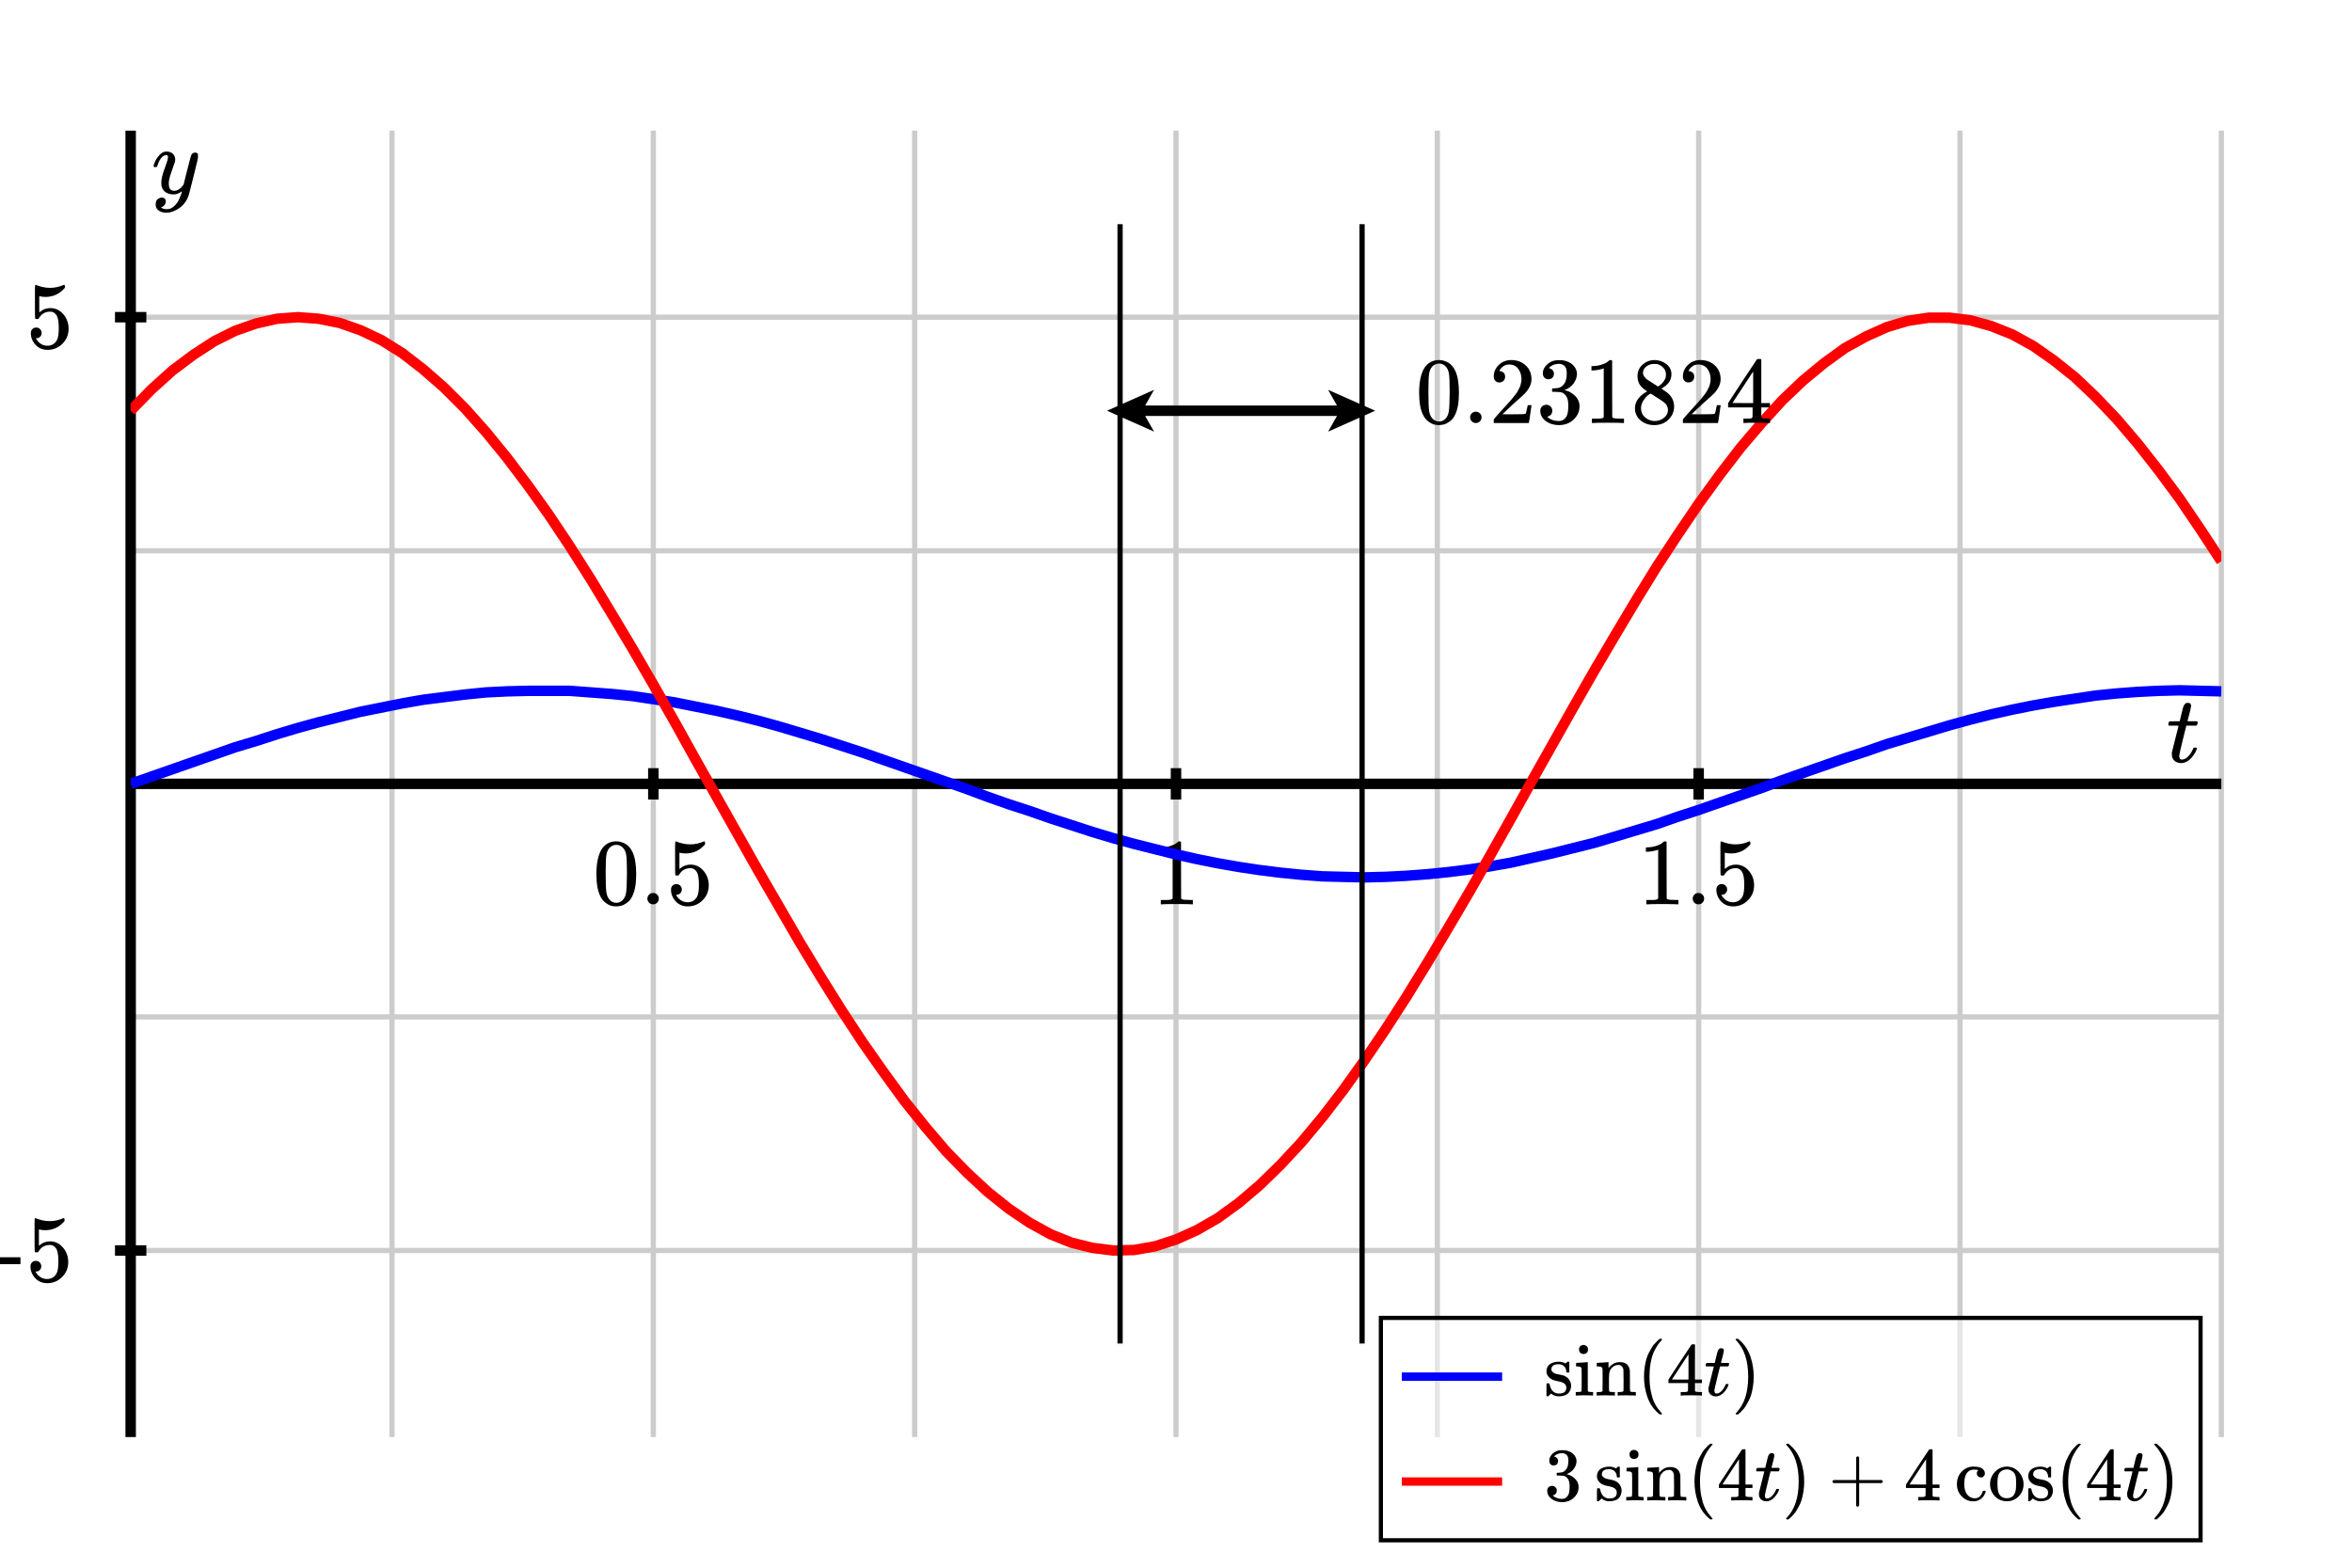 <svg xmlns="http://www.w3.org/2000/svg" id="diagram" width="450" height="300">
  <defs>
    <clipPath id="clipPath-0">
      <rect x="25.0" y="25.0" width="400.0" height="250.0"/>
    </clipPath>
    <clipPath id="clipPath-1">
      <rect x="25.0" y="25.0" width="400.0" height="250.0"/>
    </clipPath>
    <marker id="arrow-head-end-2_None_24_60-black" markerWidth="9.0" markerHeight="8.0" markerUnits="userSpaceOnUse" orient="auto-start-reverse" refX="6.5" refY="4.0">
      <path d="M 9.0 4.0L 0.0 8.0L 1.7 5.0L 1.7 3.0L 0.0 0.0Z" fill="black" stroke="none"/>
    </marker>
    <marker id="arrow-head-end-2_None_24_60-black-outline" markerWidth="13.0" markerHeight="12.0" markerUnits="userSpaceOnUse" orient="auto-start-reverse" refX="8.5" refY="6.0">
      <path d="M 11.8 7.8 L 2.8 11.8 A 2 2 0 0 1 0.0 10.0 L 0.0 2.0 A 2 2 0 0 1 2.8 0.2 L 11.8 4.2 A 2 2 0 0 1 11.8 7.8 Z" fill="white" stroke="none"/>
    </marker>
  </defs>
  <g id="grid-axes">
    <g id="grid" stroke="#ccc" stroke-width="1">
      <line id="line-0" x1="25.0" y1="275.0" x2="25.0" y2="25.0"/>
      <line id="line-1" x1="75.0" y1="275.0" x2="75.0" y2="25.0"/>
      <line id="line-2" x1="125.0" y1="275.0" x2="125.0" y2="25.0"/>
      <line id="line-3" x1="175.0" y1="275.0" x2="175.0" y2="25.0"/>
      <line id="line-4" x1="225.0" y1="275.0" x2="225.0" y2="25.0"/>
      <line id="line-5" x1="275.0" y1="275.0" x2="275.0" y2="25.0"/>
      <line id="line-6" x1="325.0" y1="275.0" x2="325.0" y2="25.0"/>
      <line id="line-7" x1="375.0" y1="275.0" x2="375.0" y2="25.0"/>
      <line id="line-8" x1="425.0" y1="275.0" x2="425.0" y2="25.0"/>
      <line id="line-9" x1="25.0" y1="239.3" x2="425.0" y2="239.3"/>
      <line id="line-10" x1="25.0" y1="194.6" x2="425.0" y2="194.6"/>
      <line id="line-11" x1="25.0" y1="150.0" x2="425.0" y2="150.0"/>
      <line id="line-12" x1="25.0" y1="105.4" x2="425.0" y2="105.4"/>
      <line id="line-13" x1="25.0" y1="60.7" x2="425.0" y2="60.7"/>
    </g>
    <g id="axes" stroke="black" stroke-width="2">
      <line id="line-14" x1="25.0" y1="150.0" x2="425.0" y2="150.0" stroke="black" stroke-width="2"/>
      <line id="line-15" x1="25.0" y1="275.0" x2="25.0" y2="25.0" stroke="black" stroke-width="2"/>
      <g id="g-0">
        <line id="line-16" x1="125.0" y1="153.0" x2="125.0" y2="147.0"/>
        <line id="line-17" x1="225.0" y1="153.0" x2="225.0" y2="147.0"/>
        <line id="line-18" x1="325.0" y1="153.0" x2="325.0" y2="147.0"/>
      </g>
      <g id="g-1">
        <line id="line-19" x1="22.0" y1="239.3" x2="28.0" y2="239.3"/>
        <line id="line-20" x1="22.0" y1="60.7" x2="28.0" y2="60.7"/>
      </g>
    </g>
    <g id="label-0" transform="translate(125.0,161.0) translate(-11.6,-0.0)">
      <g id="g-2">
        <svg xmlns:xlink="http://www.w3.org/1999/xlink" style="vertical-align: -0.400px" width="23.128px" height="12.456px" role="img" focusable="false" viewBox="0 -666 1278 688" x="0.0" y="0.0">
          <defs>
            <path id="MJX-2-TEX-N-30" d="M96 585Q152 666 249 666Q297 666 345 640T423 548Q460 465 460 320Q460 165 417 83Q397 41 362 16T301 -15T250 -22Q224 -22 198 -16T137 16T82 83Q39 165 39 320Q39 494 96 585ZM321 597Q291 629 250 629Q208 629 178 597Q153 571 145 525T137 333Q137 175 145 125T181 46Q209 16 250 16Q290 16 318 46Q347 76 354 130T362 333Q362 478 354 524T321 597Z"/>
            <path id="MJX-2-TEX-N-2E" d="M78 60Q78 84 95 102T138 120Q162 120 180 104T199 61Q199 36 182 18T139 0T96 17T78 60Z"/>
            <path id="MJX-2-TEX-N-35" d="M164 157Q164 133 148 117T109 101H102Q148 22 224 22Q294 22 326 82Q345 115 345 210Q345 313 318 349Q292 382 260 382H254Q176 382 136 314Q132 307 129 306T114 304Q97 304 95 310Q93 314 93 485V614Q93 664 98 664Q100 666 102 666Q103 666 123 658T178 642T253 634Q324 634 389 662Q397 666 402 666Q410 666 410 648V635Q328 538 205 538Q174 538 149 544L139 546V374Q158 388 169 396T205 412T256 420Q337 420 393 355T449 201Q449 109 385 44T229 -22Q148 -22 99 32T50 154Q50 178 61 192T84 210T107 214Q132 214 148 197T164 157Z"/>
          </defs>
          <g stroke="currentColor" fill="currentColor" stroke-width="0" transform="scale(1,-1)">
            <g data-mml-node="math">
              <g data-mml-node="mtext" data-semantic-type="text" data-semantic-role="unknown" data-semantic-font="normal" data-semantic-annotation="clearspeak:unit" data-semantic-id="0" data-semantic-speech="0.5">
                <use data-c="30" xlink:href="#MJX-2-TEX-N-30"/>
                <use data-c="2E" xlink:href="#MJX-2-TEX-N-2E" transform="translate(500,0)"/>
                <use data-c="35" xlink:href="#MJX-2-TEX-N-35" transform="translate(778,0)"/>
              </g>
            </g>
          </g>
        </svg>
      </g>
    </g>
    <g id="label-1" transform="translate(225.0,161.0) translate(-4.5,-0.0)">
      <g id="g-3">
        <svg xmlns:xlink="http://www.w3.org/1999/xlink" style="vertical-align: 0.000px" width="9.048px" height="12.056px" role="img" focusable="false" viewBox="0 -666 500 666" x="0.0" y="0.0">
          <defs>
            <path id="MJX-3-TEX-N-31" d="M213 578L200 573Q186 568 160 563T102 556H83V602H102Q149 604 189 617T245 641T273 663Q275 666 285 666Q294 666 302 660V361L303 61Q310 54 315 52T339 48T401 46H427V0H416Q395 3 257 3Q121 3 100 0H88V46H114Q136 46 152 46T177 47T193 50T201 52T207 57T213 61V578Z"/>
          </defs>
          <g stroke="currentColor" fill="currentColor" stroke-width="0" transform="scale(1,-1)">
            <g data-mml-node="math">
              <g data-mml-node="mtext" data-semantic-type="text" data-semantic-role="integer" data-semantic-font="normal" data-semantic-annotation="clearspeak:unit" data-semantic-id="0" data-semantic-speech="1">
                <use data-c="31" xlink:href="#MJX-3-TEX-N-31"/>
              </g>
            </g>
          </g>
        </svg>
      </g>
    </g>
    <g id="label-2" transform="translate(325.0,161.0) translate(-11.6,-0.0)">
      <g id="g-4">
        <svg xmlns:xlink="http://www.w3.org/1999/xlink" style="vertical-align: -0.400px" width="23.128px" height="12.456px" role="img" focusable="false" viewBox="0 -666 1278 688" x="0.0" y="0.0">
          <defs>
            <path id="MJX-4-TEX-N-31" d="M213 578L200 573Q186 568 160 563T102 556H83V602H102Q149 604 189 617T245 641T273 663Q275 666 285 666Q294 666 302 660V361L303 61Q310 54 315 52T339 48T401 46H427V0H416Q395 3 257 3Q121 3 100 0H88V46H114Q136 46 152 46T177 47T193 50T201 52T207 57T213 61V578Z"/>
            <path id="MJX-4-TEX-N-2E" d="M78 60Q78 84 95 102T138 120Q162 120 180 104T199 61Q199 36 182 18T139 0T96 17T78 60Z"/>
            <path id="MJX-4-TEX-N-35" d="M164 157Q164 133 148 117T109 101H102Q148 22 224 22Q294 22 326 82Q345 115 345 210Q345 313 318 349Q292 382 260 382H254Q176 382 136 314Q132 307 129 306T114 304Q97 304 95 310Q93 314 93 485V614Q93 664 98 664Q100 666 102 666Q103 666 123 658T178 642T253 634Q324 634 389 662Q397 666 402 666Q410 666 410 648V635Q328 538 205 538Q174 538 149 544L139 546V374Q158 388 169 396T205 412T256 420Q337 420 393 355T449 201Q449 109 385 44T229 -22Q148 -22 99 32T50 154Q50 178 61 192T84 210T107 214Q132 214 148 197T164 157Z"/>
          </defs>
          <g stroke="currentColor" fill="currentColor" stroke-width="0" transform="scale(1,-1)">
            <g data-mml-node="math">
              <g data-mml-node="mtext" data-semantic-type="text" data-semantic-role="unknown" data-semantic-font="normal" data-semantic-annotation="clearspeak:unit" data-semantic-id="0" data-semantic-speech="1.5">
                <use data-c="31" xlink:href="#MJX-4-TEX-N-31"/>
                <use data-c="2E" xlink:href="#MJX-4-TEX-N-2E" transform="translate(500,0)"/>
                <use data-c="35" xlink:href="#MJX-4-TEX-N-35" transform="translate(778,0)"/>
              </g>
            </g>
          </g>
        </svg>
      </g>
    </g>
    <g id="label-3" transform="translate(14.0,239.3) translate(-15.1,-6.2)">
      <g id="g-5">
        <svg xmlns:xlink="http://www.w3.org/1999/xlink" style="vertical-align: -0.400px" width="15.080px" height="12.456px" role="img" focusable="false" viewBox="0 -666 833 688" x="0.0" y="0.0">
          <defs>
            <path id="MJX-5-TEX-N-2D" d="M11 179V252H277V179H11Z"/>
            <path id="MJX-5-TEX-N-35" d="M164 157Q164 133 148 117T109 101H102Q148 22 224 22Q294 22 326 82Q345 115 345 210Q345 313 318 349Q292 382 260 382H254Q176 382 136 314Q132 307 129 306T114 304Q97 304 95 310Q93 314 93 485V614Q93 664 98 664Q100 666 102 666Q103 666 123 658T178 642T253 634Q324 634 389 662Q397 666 402 666Q410 666 410 648V635Q328 538 205 538Q174 538 149 544L139 546V374Q158 388 169 396T205 412T256 420Q337 420 393 355T449 201Q449 109 385 44T229 -22Q148 -22 99 32T50 154Q50 178 61 192T84 210T107 214Q132 214 148 197T164 157Z"/>
          </defs>
          <g stroke="currentColor" fill="currentColor" stroke-width="0" transform="scale(1,-1)">
            <g data-mml-node="math">
              <g data-mml-node="mtext" data-semantic-type="text" data-semantic-role="unknown" data-semantic-font="normal" data-semantic-annotation="clearspeak:unit" data-semantic-id="0" data-semantic-speech="hyphen 5">
                <use data-c="2D" xlink:href="#MJX-5-TEX-N-2D"/>
                <use data-c="35" xlink:href="#MJX-5-TEX-N-35" transform="translate(333,0)"/>
              </g>
            </g>
          </g>
        </svg>
      </g>
    </g>
    <g id="label-4" transform="translate(14.0,60.7) translate(-9.0,-6.2)">
      <g id="g-6">
        <svg xmlns:xlink="http://www.w3.org/1999/xlink" style="vertical-align: -0.400px" width="9.048px" height="12.456px" role="img" focusable="false" viewBox="0 -666 500 688" x="0.0" y="0.0">
          <defs>
            <path id="MJX-6-TEX-N-35" d="M164 157Q164 133 148 117T109 101H102Q148 22 224 22Q294 22 326 82Q345 115 345 210Q345 313 318 349Q292 382 260 382H254Q176 382 136 314Q132 307 129 306T114 304Q97 304 95 310Q93 314 93 485V614Q93 664 98 664Q100 666 102 666Q103 666 123 658T178 642T253 634Q324 634 389 662Q397 666 402 666Q410 666 410 648V635Q328 538 205 538Q174 538 149 544L139 546V374Q158 388 169 396T205 412T256 420Q337 420 393 355T449 201Q449 109 385 44T229 -22Q148 -22 99 32T50 154Q50 178 61 192T84 210T107 214Q132 214 148 197T164 157Z"/>
          </defs>
          <g stroke="currentColor" fill="currentColor" stroke-width="0" transform="scale(1,-1)">
            <g data-mml-node="math">
              <g data-mml-node="mtext" data-semantic-type="text" data-semantic-role="integer" data-semantic-font="normal" data-semantic-annotation="clearspeak:unit" data-semantic-id="0" data-semantic-speech="5">
                <use data-c="35" xlink:href="#MJX-6-TEX-N-35"/>
              </g>
            </g>
          </g>
        </svg>
      </g>
    </g>
    <g id="label-5" transform="translate(421.0,146.0) translate(-6.5,-11.5)">
      <g id="g-7">
        <svg xmlns:xlink="http://www.w3.org/1999/xlink" style="vertical-align: -0.200px" width="6.536px" height="11.528px" role="img" focusable="false" viewBox="0 -626 361 637" x="0.0" y="0.0">
          <defs>
            <path id="MJX-7-TEX-I-1D461" d="M26 385Q19 392 19 395Q19 399 22 411T27 425Q29 430 36 430T87 431H140L159 511Q162 522 166 540T173 566T179 586T187 603T197 615T211 624T229 626Q247 625 254 615T261 596Q261 589 252 549T232 470L222 433Q222 431 272 431H323Q330 424 330 420Q330 398 317 385H210L174 240Q135 80 135 68Q135 26 162 26Q197 26 230 60T283 144Q285 150 288 151T303 153H307Q322 153 322 145Q322 142 319 133Q314 117 301 95T267 48T216 6T155 -11Q125 -11 98 4T59 56Q57 64 57 83V101L92 241Q127 382 128 383Q128 385 77 385H26Z"/>
          </defs>
          <g stroke="currentColor" fill="currentColor" stroke-width="0" transform="scale(1,-1)">
            <g data-mml-node="math">
              <g data-mml-node="mi" data-semantic-type="identifier" data-semantic-role="latinletter" data-semantic-font="italic" data-semantic-annotation="clearspeak:simple" data-semantic-id="0" data-semantic-speech="t">
                <use data-c="1D461" xlink:href="#MJX-7-TEX-I-1D461"/>
              </g>
            </g>
          </g>
        </svg>
      </g>
    </g>
    <g id="label-6" transform="translate(29.0,29.0) translate(0.0,-0.0)">
      <g id="g-8">
        <svg xmlns:xlink="http://www.w3.org/1999/xlink" style="vertical-align: -3.712px" width="8.872px" height="11.712px" role="img" focusable="false" viewBox="0 -442 490 647" x="0.0" y="0.0">
          <defs>
            <path id="MJX-8-TEX-I-1D466" d="M21 287Q21 301 36 335T84 406T158 442Q199 442 224 419T250 355Q248 336 247 334Q247 331 231 288T198 191T182 105Q182 62 196 45T238 27Q261 27 281 38T312 61T339 94Q339 95 344 114T358 173T377 247Q415 397 419 404Q432 431 462 431Q475 431 483 424T494 412T496 403Q496 390 447 193T391 -23Q363 -106 294 -155T156 -205Q111 -205 77 -183T43 -117Q43 -95 50 -80T69 -58T89 -48T106 -45Q150 -45 150 -87Q150 -107 138 -122T115 -142T102 -147L99 -148Q101 -153 118 -160T152 -167H160Q177 -167 186 -165Q219 -156 247 -127T290 -65T313 -9T321 21L315 17Q309 13 296 6T270 -6Q250 -11 231 -11Q185 -11 150 11T104 82Q103 89 103 113Q103 170 138 262T173 379Q173 380 173 381Q173 390 173 393T169 400T158 404H154Q131 404 112 385T82 344T65 302T57 280Q55 278 41 278H27Q21 284 21 287Z"/>
          </defs>
          <g stroke="currentColor" fill="currentColor" stroke-width="0" transform="scale(1,-1)">
            <g data-mml-node="math">
              <g data-mml-node="mi" data-semantic-type="identifier" data-semantic-role="latinletter" data-semantic-font="italic" data-semantic-annotation="clearspeak:simple" data-semantic-id="0" data-semantic-speech="y">
                <use data-c="1D466" xlink:href="#MJX-8-TEX-I-1D466"/>
              </g>
            </g>
          </g>
        </svg>
      </g>
    </g>
  </g>
  <path id="position" stroke="blue" stroke-width="2" fill="none" d="M 25.0 150.0 L 29.0 148.6 L 33.0 147.2 L 37.0 145.8 L 41.0 144.4 L 45.0 143.0 L 49.0 141.8 L 53.0 140.5 L 57.0 139.3 L 61.0 138.2 L 65.0 137.2 L 69.0 136.2 L 73.0 135.4 L 77.0 134.6 L 81.0 133.9 L 85.0 133.4 L 89.0 132.9 L 93.0 132.5 L 97.0 132.3 L 101.0 132.2 L 105.0 132.2 L 109.0 132.2 L 113.0 132.5 L 117.0 132.8 L 121.0 133.2 L 125.0 133.8 L 129.0 134.4 L 133.0 135.2 L 137.0 136.0 L 141.0 136.9 L 145.0 137.9 L 149.0 139.0 L 153.0 140.2 L 157.0 141.4 L 161.0 142.7 L 165.0 144.0 L 169.0 145.4 L 173.0 146.8 L 177.0 148.2 L 181.0 149.6 L 185.0 151.0 L 189.0 152.5 L 193.0 153.9 L 197.0 155.2 L 201.0 156.6 L 205.0 157.9 L 209.0 159.2 L 213.0 160.4 L 217.0 161.5 L 221.0 162.5 L 225.0 163.5 L 229.0 164.4 L 233.0 165.2 L 237.0 165.9 L 241.0 166.5 L 245.0 167.0 L 249.0 167.4 L 253.0 167.7 L 257.0 167.8 L 261.0 167.9 L 265.0 167.8 L 269.0 167.6 L 273.0 167.3 L 277.0 166.9 L 281.0 166.4 L 285.0 165.8 L 289.0 165.1 L 293.0 164.2 L 297.0 163.3 L 301.0 162.3 L 305.0 161.3 L 309.0 160.1 L 313.0 158.9 L 317.0 157.7 L 321.0 156.3 L 325.0 155.0 L 329.0 153.6 L 333.0 152.2 L 337.0 150.8 L 341.0 149.3 L 345.0 147.9 L 349.0 146.5 L 353.0 145.1 L 357.0 143.8 L 361.0 142.4 L 365.0 141.2 L 369.0 140.0 L 373.0 138.8 L 377.0 137.7 L 381.0 136.7 L 385.0 135.8 L 389.0 135.0 L 393.0 134.3 L 397.0 133.7 L 401.0 133.1 L 405.0 132.7 L 409.0 132.4 L 413.0 132.2 L 417.0 132.1 L 421.0 132.2 L 425.0 132.3" clip-path="url(#clipPath-1)"/>
  <path id="velocity" stroke="red" stroke-width="2" fill="none" d="M 25.0 78.6 L 29.0 74.5 L 33.0 70.9 L 37.0 67.9 L 41.0 65.3 L 45.0 63.3 L 49.0 61.9 L 53.0 61.0 L 57.0 60.7 L 61.0 61.0 L 65.0 61.8 L 69.0 63.2 L 73.0 65.1 L 77.0 67.6 L 81.0 70.7 L 85.0 74.2 L 89.0 78.2 L 93.0 82.7 L 97.0 87.6 L 101.0 92.9 L 105.0 98.5 L 109.0 104.5 L 113.0 110.8 L 117.0 117.4 L 121.0 124.1 L 125.0 131.0 L 129.0 138.0 L 133.0 145.2 L 137.0 152.3 L 141.0 159.4 L 145.0 166.5 L 149.0 173.4 L 153.0 180.3 L 157.0 186.9 L 161.0 193.3 L 165.0 199.4 L 169.0 205.1 L 173.0 210.6 L 177.0 215.6 L 181.0 220.3 L 185.0 224.4 L 189.0 228.1 L 193.0 231.3 L 197.0 234.0 L 201.0 236.2 L 205.0 237.8 L 209.0 238.8 L 213.0 239.3 L 217.0 239.2 L 221.0 238.5 L 225.0 237.2 L 229.0 235.4 L 233.0 233.1 L 237.0 230.2 L 241.0 226.8 L 245.0 222.9 L 249.0 218.6 L 253.0 213.8 L 257.0 208.6 L 261.0 203.0 L 265.0 197.1 L 269.0 190.9 L 273.0 184.4 L 277.0 177.7 L 281.0 170.9 L 285.0 163.9 L 289.0 156.8 L 293.0 149.6 L 297.0 142.5 L 301.0 135.4 L 305.0 128.4 L 309.0 121.6 L 313.0 114.9 L 317.0 108.4 L 321.0 102.3 L 325.0 96.4 L 329.0 90.9 L 333.0 85.7 L 337.0 81.0 L 341.0 76.6 L 345.0 72.8 L 349.0 69.5 L 353.0 66.6 L 357.0 64.4 L 361.0 62.6 L 365.0 61.4 L 369.0 60.8 L 373.0 60.8 L 377.0 61.3 L 381.0 62.4 L 385.0 64.0 L 389.0 66.2 L 393.0 69.0 L 397.0 72.2 L 401.0 76.0 L 405.0 80.2 L 409.0 84.9 L 413.0 90.0 L 417.0 95.4 L 421.0 101.3 L 425.0 107.4" clip-path="url(#clipPath-1)"/>
  <line id="line-21" x1="260.6" y1="257.1" x2="260.6" y2="42.9" stroke="black" stroke-width="1" fill="none"/>
  <line id="line-22" x1="214.3" y1="257.1" x2="214.3" y2="42.9" stroke="black" stroke-width="1" fill="none"/>
  <line id="line-23" x1="260.6" y1="78.6" x2="214.3" y2="78.6" stroke="black" stroke-width="2" fill="none" marker-end="url(#arrow-head-end-2_None_24_60-black)" marker-start="url(#arrow-head-end-2_None_24_60-black)"/>
  <g id="label-7" transform="translate(305.0,75.0) translate(-34.2,-6.3)">
    <g id="g-9">
      <svg xmlns:xlink="http://www.w3.org/1999/xlink" style="vertical-align: -0.400px" width="68.384px" height="12.648px" role="img" focusable="false" viewBox="0 -677 3778 699" x="0.0" y="0.0">
        <defs>
          <path id="MJX-9-TEX-N-30" d="M96 585Q152 666 249 666Q297 666 345 640T423 548Q460 465 460 320Q460 165 417 83Q397 41 362 16T301 -15T250 -22Q224 -22 198 -16T137 16T82 83Q39 165 39 320Q39 494 96 585ZM321 597Q291 629 250 629Q208 629 178 597Q153 571 145 525T137 333Q137 175 145 125T181 46Q209 16 250 16Q290 16 318 46Q347 76 354 130T362 333Q362 478 354 524T321 597Z"/>
          <path id="MJX-9-TEX-N-2E" d="M78 60Q78 84 95 102T138 120Q162 120 180 104T199 61Q199 36 182 18T139 0T96 17T78 60Z"/>
          <path id="MJX-9-TEX-N-32" d="M109 429Q82 429 66 447T50 491Q50 562 103 614T235 666Q326 666 387 610T449 465Q449 422 429 383T381 315T301 241Q265 210 201 149L142 93L218 92Q375 92 385 97Q392 99 409 186V189H449V186Q448 183 436 95T421 3V0H50V19V31Q50 38 56 46T86 81Q115 113 136 137Q145 147 170 174T204 211T233 244T261 278T284 308T305 340T320 369T333 401T340 431T343 464Q343 527 309 573T212 619Q179 619 154 602T119 569T109 550Q109 549 114 549Q132 549 151 535T170 489Q170 464 154 447T109 429Z"/>
          <path id="MJX-9-TEX-N-33" d="M127 463Q100 463 85 480T69 524Q69 579 117 622T233 665Q268 665 277 664Q351 652 390 611T430 522Q430 470 396 421T302 350L299 348Q299 347 308 345T337 336T375 315Q457 262 457 175Q457 96 395 37T238 -22Q158 -22 100 21T42 130Q42 158 60 175T105 193Q133 193 151 175T169 130Q169 119 166 110T159 94T148 82T136 74T126 70T118 67L114 66Q165 21 238 21Q293 21 321 74Q338 107 338 175V195Q338 290 274 322Q259 328 213 329L171 330L168 332Q166 335 166 348Q166 366 174 366Q202 366 232 371Q266 376 294 413T322 525V533Q322 590 287 612Q265 626 240 626Q208 626 181 615T143 592T132 580H135Q138 579 143 578T153 573T165 566T175 555T183 540T186 520Q186 498 172 481T127 463Z"/>
          <path id="MJX-9-TEX-N-31" d="M213 578L200 573Q186 568 160 563T102 556H83V602H102Q149 604 189 617T245 641T273 663Q275 666 285 666Q294 666 302 660V361L303 61Q310 54 315 52T339 48T401 46H427V0H416Q395 3 257 3Q121 3 100 0H88V46H114Q136 46 152 46T177 47T193 50T201 52T207 57T213 61V578Z"/>
          <path id="MJX-9-TEX-N-38" d="M70 417T70 494T124 618T248 666Q319 666 374 624T429 515Q429 485 418 459T392 417T361 389T335 371T324 363L338 354Q352 344 366 334T382 323Q457 264 457 174Q457 95 399 37T249 -22Q159 -22 101 29T43 155Q43 263 172 335L154 348Q133 361 127 368Q70 417 70 494ZM286 386L292 390Q298 394 301 396T311 403T323 413T334 425T345 438T355 454T364 471T369 491T371 513Q371 556 342 586T275 624Q268 625 242 625Q201 625 165 599T128 534Q128 511 141 492T167 463T217 431Q224 426 228 424L286 386ZM250 21Q308 21 350 55T392 137Q392 154 387 169T375 194T353 216T330 234T301 253T274 270Q260 279 244 289T218 306L210 311Q204 311 181 294T133 239T107 157Q107 98 150 60T250 21Z"/>
          <path id="MJX-9-TEX-N-34" d="M462 0Q444 3 333 3Q217 3 199 0H190V46H221Q241 46 248 46T265 48T279 53T286 61Q287 63 287 115V165H28V211L179 442Q332 674 334 675Q336 677 355 677H373L379 671V211H471V165H379V114Q379 73 379 66T385 54Q393 47 442 46H471V0H462ZM293 211V545L74 212L183 211H293Z"/>
        </defs>
        <g stroke="currentColor" fill="currentColor" stroke-width="0" transform="scale(1,-1)">
          <g data-mml-node="math">
            <g data-mml-node="mn" data-semantic-type="number" data-semantic-role="float" data-semantic-font="normal" data-semantic-annotation="clearspeak:simple" data-semantic-id="0" data-semantic-speech="0.231824">
              <use data-c="30" xlink:href="#MJX-9-TEX-N-30"/>
              <use data-c="2E" xlink:href="#MJX-9-TEX-N-2E" transform="translate(500,0)"/>
              <use data-c="32" xlink:href="#MJX-9-TEX-N-32" transform="translate(778,0)"/>
              <use data-c="33" xlink:href="#MJX-9-TEX-N-33" transform="translate(1278,0)"/>
              <use data-c="31" xlink:href="#MJX-9-TEX-N-31" transform="translate(1778,0)"/>
              <use data-c="38" xlink:href="#MJX-9-TEX-N-38" transform="translate(2278,0)"/>
              <use data-c="32" xlink:href="#MJX-9-TEX-N-32" transform="translate(2778,0)"/>
              <use data-c="34" xlink:href="#MJX-9-TEX-N-34" transform="translate(3278,0)"/>
            </g>
          </g>
        </g>
      </svg>
    </g>
  </g>
  <g transform="translate(421.0,252.2) translate(-156.8,-0.0) scale(0.8,0.8)">
    <rect x="0" y="0" width="196.032" height="53.192" stroke="black" fill="white" fill-opacity="0.5"/>
    <g id="legend-label-0" transform="translate(39.0,5.0)">
      <g id="g-10">
        <svg xmlns:xlink="http://www.w3.org/1999/xlink" style="vertical-align: -4.528px" width="51.888px" height="18.096px" role="img" focusable="false" viewBox="0 -750 2867 1000" x="0.0" y="0.0">
          <defs>
            <path id="MJX-10-TEX-N-73" d="M295 316Q295 356 268 385T190 414Q154 414 128 401Q98 382 98 349Q97 344 98 336T114 312T157 287Q175 282 201 278T245 269T277 256Q294 248 310 236T342 195T359 133Q359 71 321 31T198 -10H190Q138 -10 94 26L86 19L77 10Q71 4 65 -1L54 -11H46H42Q39 -11 33 -5V74V132Q33 153 35 157T45 162H54Q66 162 70 158T75 146T82 119T101 77Q136 26 198 26Q295 26 295 104Q295 133 277 151Q257 175 194 187T111 210Q75 227 54 256T33 318Q33 357 50 384T93 424T143 442T187 447H198Q238 447 268 432L283 424L292 431Q302 440 314 448H322H326Q329 448 335 442V310L329 304H301Q295 310 295 316Z"/>
            <path id="MJX-10-TEX-N-69" d="M69 609Q69 637 87 653T131 669Q154 667 171 652T188 609Q188 579 171 564T129 549Q104 549 87 564T69 609ZM247 0Q232 3 143 3Q132 3 106 3T56 1L34 0H26V46H42Q70 46 91 49Q100 53 102 60T104 102V205V293Q104 345 102 359T88 378Q74 385 41 385H30V408Q30 431 32 431L42 432Q52 433 70 434T106 436Q123 437 142 438T171 441T182 442H185V62Q190 52 197 50T232 46H255V0H247Z"/>
            <path id="MJX-10-TEX-N-6E" d="M41 46H55Q94 46 102 60V68Q102 77 102 91T102 122T103 161T103 203Q103 234 103 269T102 328V351Q99 370 88 376T43 385H25V408Q25 431 27 431L37 432Q47 433 65 434T102 436Q119 437 138 438T167 441T178 442H181V402Q181 364 182 364T187 369T199 384T218 402T247 421T285 437Q305 442 336 442Q450 438 463 329Q464 322 464 190V104Q464 66 466 59T477 49Q498 46 526 46H542V0H534L510 1Q487 2 460 2T422 3Q319 3 310 0H302V46H318Q379 46 379 62Q380 64 380 200Q379 335 378 343Q372 371 358 385T334 402T308 404Q263 404 229 370Q202 343 195 315T187 232V168V108Q187 78 188 68T191 55T200 49Q221 46 249 46H265V0H257L234 1Q210 2 183 2T145 3Q42 3 33 0H25V46H41Z"/>
            <path id="MJX-10-TEX-N-2061" d=""/>
            <path id="MJX-10-TEX-N-28" d="M94 250Q94 319 104 381T127 488T164 576T202 643T244 695T277 729T302 750H315H319Q333 750 333 741Q333 738 316 720T275 667T226 581T184 443T167 250T184 58T225 -81T274 -167T316 -220T333 -241Q333 -250 318 -250H315H302L274 -226Q180 -141 137 -14T94 250Z"/>
            <path id="MJX-10-TEX-N-34" d="M462 0Q444 3 333 3Q217 3 199 0H190V46H221Q241 46 248 46T265 48T279 53T286 61Q287 63 287 115V165H28V211L179 442Q332 674 334 675Q336 677 355 677H373L379 671V211H471V165H379V114Q379 73 379 66T385 54Q393 47 442 46H471V0H462ZM293 211V545L74 212L183 211H293Z"/>
            <path id="MJX-10-TEX-N-2062" d=""/>
            <path id="MJX-10-TEX-I-1D461" d="M26 385Q19 392 19 395Q19 399 22 411T27 425Q29 430 36 430T87 431H140L159 511Q162 522 166 540T173 566T179 586T187 603T197 615T211 624T229 626Q247 625 254 615T261 596Q261 589 252 549T232 470L222 433Q222 431 272 431H323Q330 424 330 420Q330 398 317 385H210L174 240Q135 80 135 68Q135 26 162 26Q197 26 230 60T283 144Q285 150 288 151T303 153H307Q322 153 322 145Q322 142 319 133Q314 117 301 95T267 48T216 6T155 -11Q125 -11 98 4T59 56Q57 64 57 83V101L92 241Q127 382 128 383Q128 385 77 385H26Z"/>
            <path id="MJX-10-TEX-N-29" d="M60 749L64 750Q69 750 74 750H86L114 726Q208 641 251 514T294 250Q294 182 284 119T261 12T224 -76T186 -143T145 -194T113 -227T90 -246Q87 -249 86 -250H74Q66 -250 63 -250T58 -247T55 -238Q56 -237 66 -225Q221 -64 221 250T66 725Q56 737 55 738Q55 746 60 749Z"/>
          </defs>
          <g stroke="currentColor" fill="currentColor" stroke-width="0" transform="scale(1,-1)">
            <g data-mml-node="math" data-semantic-type="appl" data-semantic-role="prefix function" data-semantic-annotation="clearspeak:simple" data-semantic-id="10" data-semantic-children="0,8" data-semantic-content="9,0" data-semantic-speech="sine left parenthesis 4 t right parenthesis">
              <g data-mml-node="mi" data-semantic-type="function" data-semantic-role="prefix function" data-semantic-font="normal" data-semantic-id="0" data-semantic-parent="10" data-semantic-operator="appl" data-semantic-speech="sine">
                <use data-c="73" xlink:href="#MJX-10-TEX-N-73"/>
                <use data-c="69" xlink:href="#MJX-10-TEX-N-69" transform="translate(394,0)"/>
                <use data-c="6E" xlink:href="#MJX-10-TEX-N-6E" transform="translate(672,0)"/>
              </g>
              <g data-mml-node="mo" data-semantic-type="punctuation" data-semantic-role="application" data-semantic-id="9" data-semantic-parent="10" data-semantic-attributes="texclass:NONE" data-semantic-operator="appl" data-semantic-speech="of" transform="translate(1228,0)">
                <use data-c="2061" xlink:href="#MJX-10-TEX-N-2061"/>
              </g>
              <g data-mml-node="mrow" data-semantic-type="fenced" data-semantic-role="leftright" data-semantic-id="8" data-semantic-children="7" data-semantic-content="2,5" data-semantic-parent="10" data-semantic-speech="left parenthesis 4 t right parenthesis" transform="translate(1228,0)">
                <g data-mml-node="mo" data-semantic-type="fence" data-semantic-role="open" data-semantic-id="2" data-semantic-parent="8" data-semantic-operator="fenced" data-semantic-speech="left parenthesis">
                  <use data-c="28" xlink:href="#MJX-10-TEX-N-28"/>
                </g>
                <g data-mml-node="mrow" data-semantic-type="infixop" data-semantic-role="implicit" data-semantic-annotation="clearspeak:simple;clearspeak:unit" data-semantic-id="7" data-semantic-children="3,4" data-semantic-content="6" data-semantic-parent="8" data-semantic-speech="4 t" transform="translate(389,0)">
                  <g data-mml-node="mn" data-semantic-type="number" data-semantic-role="integer" data-semantic-font="normal" data-semantic-annotation="clearspeak:simple" data-semantic-id="3" data-semantic-parent="7" data-semantic-speech="4">
                    <use data-c="34" xlink:href="#MJX-10-TEX-N-34"/>
                  </g>
                  <g data-mml-node="mo" data-semantic-type="operator" data-semantic-role="multiplication" data-semantic-id="6" data-semantic-parent="7" data-semantic-added="true" data-semantic-operator="infixop,⁢" data-semantic-speech="times" transform="translate(500,0)">
                    <use data-c="2062" xlink:href="#MJX-10-TEX-N-2062"/>
                  </g>
                  <g data-mml-node="mi" data-semantic-type="identifier" data-semantic-role="latinletter" data-semantic-font="italic" data-semantic-annotation="clearspeak:simple" data-semantic-id="4" data-semantic-parent="7" data-semantic-speech="t" transform="translate(500,0)">
                    <use data-c="1D461" xlink:href="#MJX-10-TEX-I-1D461"/>
                  </g>
                </g>
                <g data-mml-node="mo" data-semantic-type="fence" data-semantic-role="close" data-semantic-id="5" data-semantic-parent="8" data-semantic-operator="fenced" data-semantic-speech="right parenthesis" transform="translate(1250,0)">
                  <use data-c="29" xlink:href="#MJX-10-TEX-N-29"/>
                </g>
              </g>
            </g>
          </g>
        </svg>
      </g>
    </g>
    <line stroke="blue" x1="29" y1="14.048" x2="5" y2="14.048" stroke-width="2"/>
    <g id="legend-label-1" transform="translate(39.0,30.1)">
      <g id="g-11">
        <svg xmlns:xlink="http://www.w3.org/1999/xlink" style="vertical-align: -4.528px" width="152.032px" height="18.096px" role="img" focusable="false" viewBox="0 -750 8399.8 1000" x="0.0" y="0.0">
          <defs>
            <path id="MJX-11-TEX-N-33" d="M127 463Q100 463 85 480T69 524Q69 579 117 622T233 665Q268 665 277 664Q351 652 390 611T430 522Q430 470 396 421T302 350L299 348Q299 347 308 345T337 336T375 315Q457 262 457 175Q457 96 395 37T238 -22Q158 -22 100 21T42 130Q42 158 60 175T105 193Q133 193 151 175T169 130Q169 119 166 110T159 94T148 82T136 74T126 70T118 67L114 66Q165 21 238 21Q293 21 321 74Q338 107 338 175V195Q338 290 274 322Q259 328 213 329L171 330L168 332Q166 335 166 348Q166 366 174 366Q202 366 232 371Q266 376 294 413T322 525V533Q322 590 287 612Q265 626 240 626Q208 626 181 615T143 592T132 580H135Q138 579 143 578T153 573T165 566T175 555T183 540T186 520Q186 498 172 481T127 463Z"/>
            <path id="MJX-11-TEX-N-2062" d=""/>
            <path id="MJX-11-TEX-N-73" d="M295 316Q295 356 268 385T190 414Q154 414 128 401Q98 382 98 349Q97 344 98 336T114 312T157 287Q175 282 201 278T245 269T277 256Q294 248 310 236T342 195T359 133Q359 71 321 31T198 -10H190Q138 -10 94 26L86 19L77 10Q71 4 65 -1L54 -11H46H42Q39 -11 33 -5V74V132Q33 153 35 157T45 162H54Q66 162 70 158T75 146T82 119T101 77Q136 26 198 26Q295 26 295 104Q295 133 277 151Q257 175 194 187T111 210Q75 227 54 256T33 318Q33 357 50 384T93 424T143 442T187 447H198Q238 447 268 432L283 424L292 431Q302 440 314 448H322H326Q329 448 335 442V310L329 304H301Q295 310 295 316Z"/>
            <path id="MJX-11-TEX-N-69" d="M69 609Q69 637 87 653T131 669Q154 667 171 652T188 609Q188 579 171 564T129 549Q104 549 87 564T69 609ZM247 0Q232 3 143 3Q132 3 106 3T56 1L34 0H26V46H42Q70 46 91 49Q100 53 102 60T104 102V205V293Q104 345 102 359T88 378Q74 385 41 385H30V408Q30 431 32 431L42 432Q52 433 70 434T106 436Q123 437 142 438T171 441T182 442H185V62Q190 52 197 50T232 46H255V0H247Z"/>
            <path id="MJX-11-TEX-N-6E" d="M41 46H55Q94 46 102 60V68Q102 77 102 91T102 122T103 161T103 203Q103 234 103 269T102 328V351Q99 370 88 376T43 385H25V408Q25 431 27 431L37 432Q47 433 65 434T102 436Q119 437 138 438T167 441T178 442H181V402Q181 364 182 364T187 369T199 384T218 402T247 421T285 437Q305 442 336 442Q450 438 463 329Q464 322 464 190V104Q464 66 466 59T477 49Q498 46 526 46H542V0H534L510 1Q487 2 460 2T422 3Q319 3 310 0H302V46H318Q379 46 379 62Q380 64 380 200Q379 335 378 343Q372 371 358 385T334 402T308 404Q263 404 229 370Q202 343 195 315T187 232V168V108Q187 78 188 68T191 55T200 49Q221 46 249 46H265V0H257L234 1Q210 2 183 2T145 3Q42 3 33 0H25V46H41Z"/>
            <path id="MJX-11-TEX-N-2061" d=""/>
            <path id="MJX-11-TEX-N-28" d="M94 250Q94 319 104 381T127 488T164 576T202 643T244 695T277 729T302 750H315H319Q333 750 333 741Q333 738 316 720T275 667T226 581T184 443T167 250T184 58T225 -81T274 -167T316 -220T333 -241Q333 -250 318 -250H315H302L274 -226Q180 -141 137 -14T94 250Z"/>
            <path id="MJX-11-TEX-N-34" d="M462 0Q444 3 333 3Q217 3 199 0H190V46H221Q241 46 248 46T265 48T279 53T286 61Q287 63 287 115V165H28V211L179 442Q332 674 334 675Q336 677 355 677H373L379 671V211H471V165H379V114Q379 73 379 66T385 54Q393 47 442 46H471V0H462ZM293 211V545L74 212L183 211H293Z"/>
            <path id="MJX-11-TEX-I-1D461" d="M26 385Q19 392 19 395Q19 399 22 411T27 425Q29 430 36 430T87 431H140L159 511Q162 522 166 540T173 566T179 586T187 603T197 615T211 624T229 626Q247 625 254 615T261 596Q261 589 252 549T232 470L222 433Q222 431 272 431H323Q330 424 330 420Q330 398 317 385H210L174 240Q135 80 135 68Q135 26 162 26Q197 26 230 60T283 144Q285 150 288 151T303 153H307Q322 153 322 145Q322 142 319 133Q314 117 301 95T267 48T216 6T155 -11Q125 -11 98 4T59 56Q57 64 57 83V101L92 241Q127 382 128 383Q128 385 77 385H26Z"/>
            <path id="MJX-11-TEX-N-29" d="M60 749L64 750Q69 750 74 750H86L114 726Q208 641 251 514T294 250Q294 182 284 119T261 12T224 -76T186 -143T145 -194T113 -227T90 -246Q87 -249 86 -250H74Q66 -250 63 -250T58 -247T55 -238Q56 -237 66 -225Q221 -64 221 250T66 725Q56 737 55 738Q55 746 60 749Z"/>
            <path id="MJX-11-TEX-N-2B" d="M56 237T56 250T70 270H369V420L370 570Q380 583 389 583Q402 583 409 568V270H707Q722 262 722 250T707 230H409V-68Q401 -82 391 -82H389H387Q375 -82 369 -68V230H70Q56 237 56 250Z"/>
            <path id="MJX-11-TEX-N-63" d="M370 305T349 305T313 320T297 358Q297 381 312 396Q317 401 317 402T307 404Q281 408 258 408Q209 408 178 376Q131 329 131 219Q131 137 162 90Q203 29 272 29Q313 29 338 55T374 117Q376 125 379 127T395 129H409Q415 123 415 120Q415 116 411 104T395 71T366 33T318 2T249 -11Q163 -11 99 53T34 214Q34 318 99 383T250 448T370 421T404 357Q404 334 387 320Z"/>
            <path id="MJX-11-TEX-N-6F" d="M28 214Q28 309 93 378T250 448Q340 448 405 380T471 215Q471 120 407 55T250 -10Q153 -10 91 57T28 214ZM250 30Q372 30 372 193V225V250Q372 272 371 288T364 326T348 362T317 390T268 410Q263 411 252 411Q222 411 195 399Q152 377 139 338T126 246V226Q126 130 145 91Q177 30 250 30Z"/>
          </defs>
          <g stroke="currentColor" fill="currentColor" stroke-width="0" transform="scale(1,-1)">
            <g data-mml-node="math" data-semantic-type="infixop" data-semantic-role="addition" data-semantic-id="29" data-semantic-children="26,28" data-semantic-content="7" data-semantic-speech="3 sine left parenthesis 4 t right parenthesis plus 4 cosine left parenthesis 4 t right parenthesis">
              <g data-mml-node="mrow" data-semantic-type="infixop" data-semantic-role="implicit" data-semantic-annotation="clearspeak:unit" data-semantic-id="26" data-semantic-children="0,24" data-semantic-content="25" data-semantic-parent="29" data-semantic-speech="3 sine left parenthesis 4 t right parenthesis">
                <g data-mml-node="mn" data-semantic-type="number" data-semantic-role="integer" data-semantic-font="normal" data-semantic-annotation="clearspeak:simple" data-semantic-id="0" data-semantic-parent="26" data-semantic-speech="3">
                  <use data-c="33" xlink:href="#MJX-11-TEX-N-33"/>
                </g>
                <g data-mml-node="mo" data-semantic-type="operator" data-semantic-role="multiplication" data-semantic-id="25" data-semantic-parent="26" data-semantic-added="true" data-semantic-operator="infixop,⁢" data-semantic-speech="times" transform="translate(500,0)">
                  <use data-c="2062" xlink:href="#MJX-11-TEX-N-2062"/>
                </g>
                <g data-mml-node="mrow" data-semantic-type="appl" data-semantic-role="prefix function" data-semantic-annotation="clearspeak:simple" data-semantic-id="24" data-semantic-children="1,17" data-semantic-content="23,1" data-semantic-parent="26" data-semantic-speech="sine left parenthesis 4 t right parenthesis" transform="translate(666.7,0)">
                  <g data-mml-node="mi" data-semantic-type="function" data-semantic-role="prefix function" data-semantic-font="normal" data-semantic-id="1" data-semantic-parent="24" data-semantic-operator="appl" data-semantic-speech="sine">
                    <use data-c="73" xlink:href="#MJX-11-TEX-N-73"/>
                    <use data-c="69" xlink:href="#MJX-11-TEX-N-69" transform="translate(394,0)"/>
                    <use data-c="6E" xlink:href="#MJX-11-TEX-N-6E" transform="translate(672,0)"/>
                  </g>
                  <g data-mml-node="mo" data-semantic-type="punctuation" data-semantic-role="application" data-semantic-id="23" data-semantic-parent="24" data-semantic-attributes="texclass:NONE" data-semantic-operator="appl" data-semantic-speech="of" transform="translate(1228,0)">
                    <use data-c="2061" xlink:href="#MJX-11-TEX-N-2061"/>
                  </g>
                  <g data-mml-node="mrow" data-semantic-type="fenced" data-semantic-role="leftright" data-semantic-id="17" data-semantic-children="16" data-semantic-content="3,6" data-semantic-parent="24" data-semantic-speech="left parenthesis 4 t right parenthesis" transform="translate(1228,0)">
                    <g data-mml-node="mo" data-semantic-type="fence" data-semantic-role="open" data-semantic-id="3" data-semantic-parent="17" data-semantic-operator="fenced" data-semantic-speech="left parenthesis">
                      <use data-c="28" xlink:href="#MJX-11-TEX-N-28"/>
                    </g>
                    <g data-mml-node="mrow" data-semantic-type="infixop" data-semantic-role="implicit" data-semantic-annotation="clearspeak:simple;clearspeak:unit" data-semantic-id="16" data-semantic-children="4,5" data-semantic-content="15" data-semantic-parent="17" data-semantic-speech="4 t" transform="translate(389,0)">
                      <g data-mml-node="mn" data-semantic-type="number" data-semantic-role="integer" data-semantic-font="normal" data-semantic-annotation="clearspeak:simple" data-semantic-id="4" data-semantic-parent="16" data-semantic-speech="4">
                        <use data-c="34" xlink:href="#MJX-11-TEX-N-34"/>
                      </g>
                      <g data-mml-node="mo" data-semantic-type="operator" data-semantic-role="multiplication" data-semantic-id="15" data-semantic-parent="16" data-semantic-added="true" data-semantic-operator="infixop,⁢" data-semantic-speech="times" transform="translate(500,0)">
                        <use data-c="2062" xlink:href="#MJX-11-TEX-N-2062"/>
                      </g>
                      <g data-mml-node="mi" data-semantic-type="identifier" data-semantic-role="latinletter" data-semantic-font="italic" data-semantic-annotation="clearspeak:simple" data-semantic-id="5" data-semantic-parent="16" data-semantic-speech="t" transform="translate(500,0)">
                        <use data-c="1D461" xlink:href="#MJX-11-TEX-I-1D461"/>
                      </g>
                    </g>
                    <g data-mml-node="mo" data-semantic-type="fence" data-semantic-role="close" data-semantic-id="6" data-semantic-parent="17" data-semantic-operator="fenced" data-semantic-speech="right parenthesis" transform="translate(1250,0)">
                      <use data-c="29" xlink:href="#MJX-11-TEX-N-29"/>
                    </g>
                  </g>
                </g>
              </g>
              <g data-mml-node="mo" data-semantic-type="operator" data-semantic-role="addition" data-semantic-id="7" data-semantic-parent="29" data-semantic-operator="infixop,+" data-semantic-speech="plus" transform="translate(3755.9,0)">
                <use data-c="2B" xlink:href="#MJX-11-TEX-N-2B"/>
              </g>
              <g data-mml-node="mrow" data-semantic-type="infixop" data-semantic-role="implicit" data-semantic-annotation="clearspeak:unit" data-semantic-id="28" data-semantic-children="8,22" data-semantic-content="27" data-semantic-parent="29" data-semantic-speech="4 cosine left parenthesis 4 t right parenthesis" transform="translate(4756.1,0)">
                <g data-mml-node="mn" data-semantic-type="number" data-semantic-role="integer" data-semantic-font="normal" data-semantic-annotation="clearspeak:simple" data-semantic-id="8" data-semantic-parent="28" data-semantic-speech="4">
                  <use data-c="34" xlink:href="#MJX-11-TEX-N-34"/>
                </g>
                <g data-mml-node="mo" data-semantic-type="operator" data-semantic-role="multiplication" data-semantic-id="27" data-semantic-parent="28" data-semantic-added="true" data-semantic-operator="infixop,⁢" data-semantic-speech="times" transform="translate(500,0)">
                  <use data-c="2062" xlink:href="#MJX-11-TEX-N-2062"/>
                </g>
                <g data-mml-node="mrow" data-semantic-type="appl" data-semantic-role="prefix function" data-semantic-annotation="clearspeak:simple" data-semantic-id="22" data-semantic-children="9,20" data-semantic-content="21,9" data-semantic-parent="28" data-semantic-speech="cosine left parenthesis 4 t right parenthesis" transform="translate(666.7,0)">
                  <g data-mml-node="mi" data-semantic-type="function" data-semantic-role="prefix function" data-semantic-font="normal" data-semantic-id="9" data-semantic-parent="22" data-semantic-operator="appl" data-semantic-speech="cosine">
                    <use data-c="63" xlink:href="#MJX-11-TEX-N-63"/>
                    <use data-c="6F" xlink:href="#MJX-11-TEX-N-6F" transform="translate(444,0)"/>
                    <use data-c="73" xlink:href="#MJX-11-TEX-N-73" transform="translate(944,0)"/>
                  </g>
                  <g data-mml-node="mo" data-semantic-type="punctuation" data-semantic-role="application" data-semantic-id="21" data-semantic-parent="22" data-semantic-attributes="texclass:NONE" data-semantic-operator="appl" data-semantic-speech="of" transform="translate(1338,0)">
                    <use data-c="2061" xlink:href="#MJX-11-TEX-N-2061"/>
                  </g>
                  <g data-mml-node="mrow" data-semantic-type="fenced" data-semantic-role="leftright" data-semantic-id="20" data-semantic-children="19" data-semantic-content="11,14" data-semantic-parent="22" data-semantic-speech="left parenthesis 4 t right parenthesis" transform="translate(1338,0)">
                    <g data-mml-node="mo" data-semantic-type="fence" data-semantic-role="open" data-semantic-id="11" data-semantic-parent="20" data-semantic-operator="fenced" data-semantic-speech="left parenthesis">
                      <use data-c="28" xlink:href="#MJX-11-TEX-N-28"/>
                    </g>
                    <g data-mml-node="mrow" data-semantic-type="infixop" data-semantic-role="implicit" data-semantic-annotation="clearspeak:simple;clearspeak:unit" data-semantic-id="19" data-semantic-children="12,13" data-semantic-content="18" data-semantic-parent="20" data-semantic-speech="4 t" transform="translate(389,0)">
                      <g data-mml-node="mn" data-semantic-type="number" data-semantic-role="integer" data-semantic-font="normal" data-semantic-annotation="clearspeak:simple" data-semantic-id="12" data-semantic-parent="19" data-semantic-speech="4">
                        <use data-c="34" xlink:href="#MJX-11-TEX-N-34"/>
                      </g>
                      <g data-mml-node="mo" data-semantic-type="operator" data-semantic-role="multiplication" data-semantic-id="18" data-semantic-parent="19" data-semantic-added="true" data-semantic-operator="infixop,⁢" data-semantic-speech="times" transform="translate(500,0)">
                        <use data-c="2062" xlink:href="#MJX-11-TEX-N-2062"/>
                      </g>
                      <g data-mml-node="mi" data-semantic-type="identifier" data-semantic-role="latinletter" data-semantic-font="italic" data-semantic-annotation="clearspeak:simple" data-semantic-id="13" data-semantic-parent="19" data-semantic-speech="t" transform="translate(500,0)">
                        <use data-c="1D461" xlink:href="#MJX-11-TEX-I-1D461"/>
                      </g>
                    </g>
                    <g data-mml-node="mo" data-semantic-type="fence" data-semantic-role="close" data-semantic-id="14" data-semantic-parent="20" data-semantic-operator="fenced" data-semantic-speech="right parenthesis" transform="translate(1250,0)">
                      <use data-c="29" xlink:href="#MJX-11-TEX-N-29"/>
                    </g>
                  </g>
                </g>
              </g>
            </g>
          </g>
        </svg>
      </g>
    </g>
    <line stroke="red" x1="29" y1="39.144" x2="5" y2="39.144" stroke-width="2"/>
  </g>
</svg>
